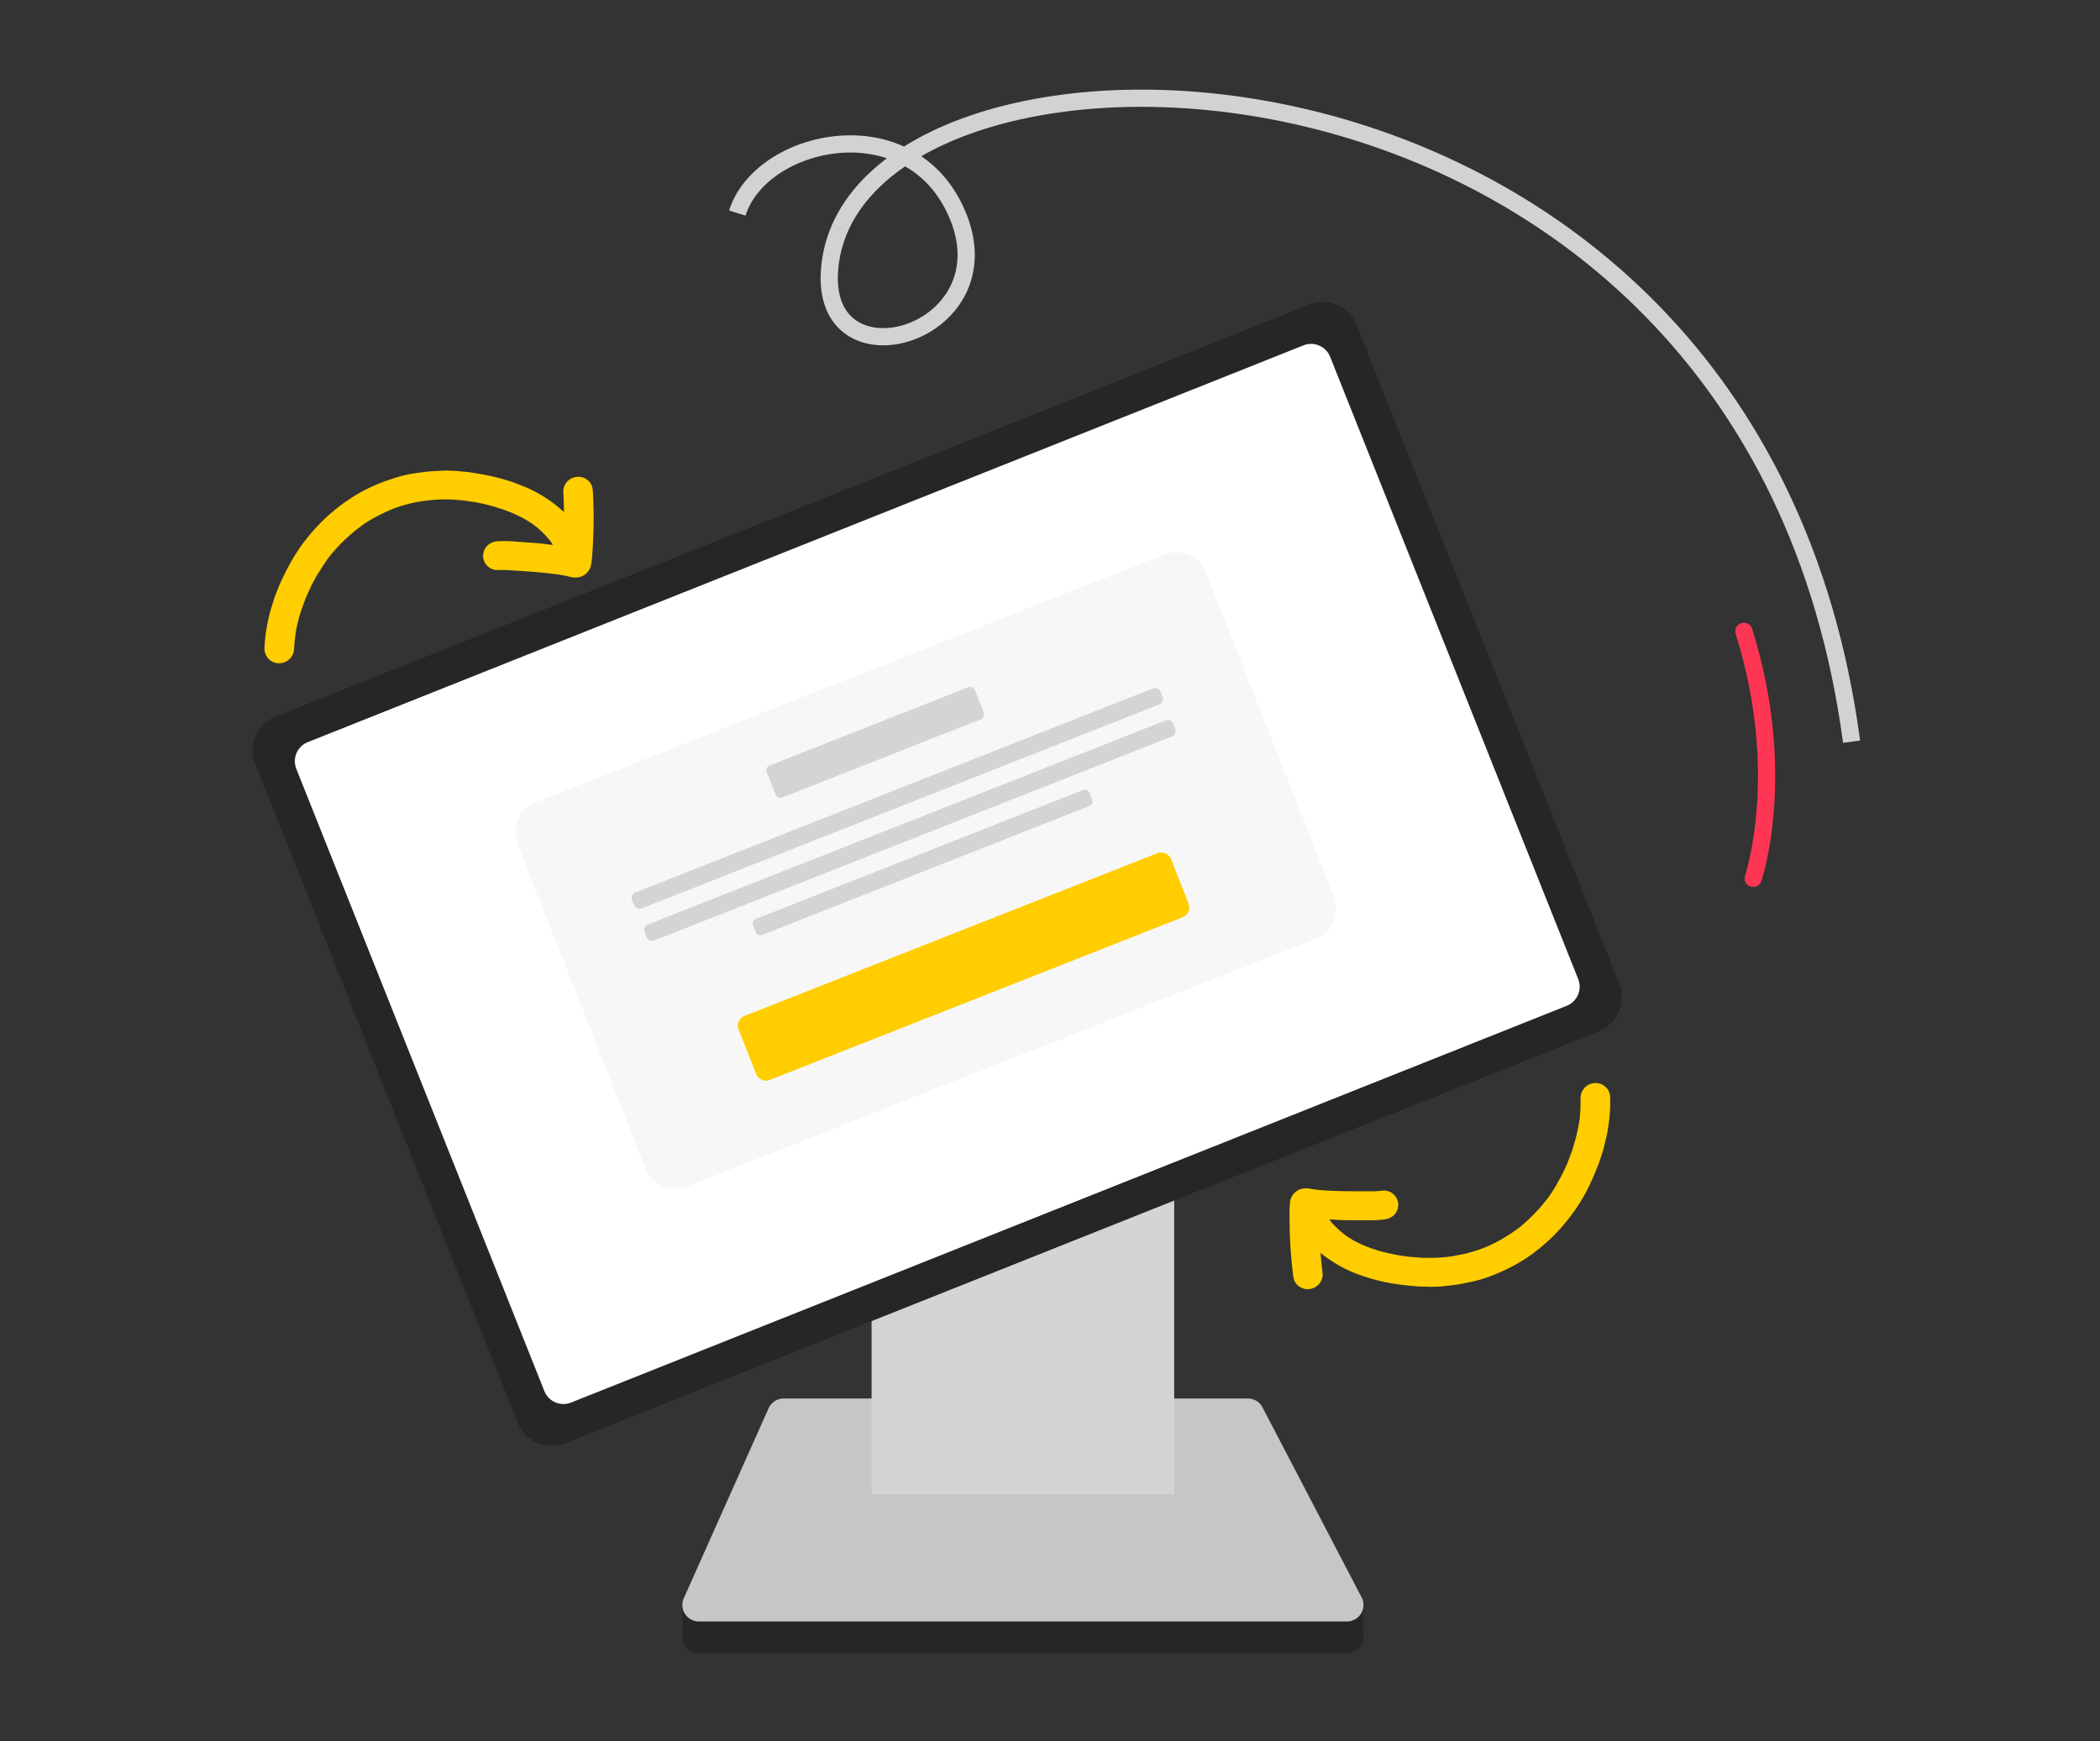 <?xml version="1.0" encoding="UTF-8"?> <svg xmlns="http://www.w3.org/2000/svg" xmlns:xlink="http://www.w3.org/1999/xlink" width="164" height="136" viewBox="0 0 164 136"><rect x="0" y="0" width="164" height="136" fill="#333333" stroke="none"/><defs><clipPath id="clip-path"><rect id="Rectangle_176" data-name="Rectangle 176" width="126.27" height="122.139" transform="translate(0 0)" fill="none"></rect></clipPath></defs><g id="Seamless_icon" data-name="Seamless/icon" transform="translate(-228 -872)"><rect id="Rectangle_156" data-name="Rectangle 156" width="164" height="136" transform="translate(228 872)" fill="none"></rect><g id="Group_545" data-name="Group 545" transform="translate(247 879)"><rect id="Rectangle_174" data-name="Rectangle 174" width="53.151" height="2.649" transform="translate(34.298 118.407)" fill="#262626"></rect><g id="Group_544" data-name="Group 544"><g id="Group_543" data-name="Group 543" clip-path="url(#clip-path)"><path id="Path_1" data-name="Path 1" d="M86.195,122.139H35.572a1.286,1.286,0,0,1-1.174-1.811l6.625-14.84a1.285,1.285,0,0,1,1.174-.762H78.456a1.282,1.282,0,0,1,1.14.691l7.74,14.841a1.287,1.287,0,0,1-1.141,1.881" fill="#262626"></path><path id="Path_2" data-name="Path 2" d="M86.195,119.651H35.572A1.286,1.286,0,0,1,34.4,117.84L41.023,103a1.285,1.285,0,0,1,1.174-.762H78.456a1.282,1.282,0,0,1,1.14.691l7.74,14.841a1.287,1.287,0,0,1-1.141,1.881" fill="#c6c6c6"></path><rect id="Rectangle_175" data-name="Rectangle 175" width="23.632" height="53.483" transform="translate(49.067 56.218)" fill="#d4d4d4"></rect><path id="Path_3" data-name="Path 3" d="M105.862,73.557,25.149,105.726a2.863,2.863,0,0,1-3.719-1.6L.93,52.69a2.864,2.864,0,0,1,1.6-3.719L83.242,16.8a2.861,2.861,0,0,1,3.719,1.6l20.5,51.436a2.861,2.861,0,0,1-1.6,3.719" fill="#262626"></path><path id="Path_4" data-name="Path 4" d="M103.352,71.564,25.6,102.553a1.608,1.608,0,0,1-2.089-.9L4.141,53.055a1.608,1.608,0,0,1,.9-2.089L82.792,19.977a1.608,1.608,0,0,1,2.089.9l19.369,48.6a1.608,1.608,0,0,1-.9,2.089" fill="#fff"></path><path id="Path_5" data-name="Path 5" d="M12.026,31.768a13.747,13.747,0,0,0-3.038.392,9.658,9.658,0,0,0-1.115.359l-.768.314c-.353.144-.69.323-1.031.493l-.728.425c-.294.17-.566.38-.848.568a13.394,13.394,0,0,0-1.414,1.169A15.216,15.216,0,0,0,2.07,36.655a1.176,1.176,0,0,1-1.618.184,1.133,1.133,0,0,1-.219-1.59A12.334,12.334,0,0,1,1.638,33.7c.231-.205.453-.43.7-.619l.737-.569c.262-.2.556-.376.832-.561.256-.174.54-.316.809-.474.335-.2.684-.363,1.034-.537a13.675,13.675,0,0,1,2.284-.866,14.355,14.355,0,0,1,5.315-.491,13.568,13.568,0,0,1,2.432.493,10.407,10.407,0,0,1,2.033.787c.351.185.714.358,1.05.569.264.164.526.329.789.495s.5.365.744.545c.122.09.236.2.352.3s.249.2.365.308a21.677,21.677,0,0,1,1.631,1.662c.234.278.459.552.676.843s.421.6.62.9A10.314,10.314,0,0,1,25.467,39.9c.005.025.006.049.011.074q.443-.649.862-1.313c.019-.033.04-.066.062-.1a1.166,1.166,0,0,1,1.617-.184,1.154,1.154,0,0,1,.442.742,1.021,1.021,0,0,1-.07.562,1.922,1.922,0,0,1-.152.285,35.258,35.258,0,0,1-2.182,3.142c-.32.406-.632.82-.977,1.205a3.691,3.691,0,0,1-.324.326,1.222,1.222,0,0,1-1.209.173,1.706,1.706,0,0,1-.668-.54c-.1-.114-.206-.223-.313-.333-.607-.589-1.25-1.137-1.906-1.676q-.532-.438-1.076-.867a8.664,8.664,0,0,0-.974-.718,1.122,1.122,0,0,1-.22-1.59,1.146,1.146,0,0,1,.75-.421,1.3,1.3,0,0,1,.868.237,9.829,9.829,0,0,1,1.153.859q.624.5,1.236,1.005c.312.258.6.534.9.8.007-.09.018-.181.022-.272a8.075,8.075,0,0,0-.235-1.533,7.459,7.459,0,0,0-.568-1.393c-.095-.172-.191-.346-.287-.518-.125-.193-.251-.387-.378-.579-.153-.237-.34-.458-.509-.684a13.967,13.967,0,0,0-1.1-1.244l-.539-.51c-.22-.211-.469-.4-.7-.593a11.905,11.905,0,0,0-1.406-.961q-.337-.18-.676-.359a10.75,10.75,0,0,0-2.062-.785,12.781,12.781,0,0,0-2.825-.374" transform="matrix(0.819, -0.574, 0.574, 0.819, -18.768, 14.895)" fill="#ffcd00"></path><path id="Path_6" data-name="Path 6" d="M96.524,91.5a13.74,13.74,0,0,0,3.05-.277,9.957,9.957,0,0,0,1.128-.317l.779-.285c.359-.13.7-.3,1.049-.454l.744-.4c.3-.16.58-.359.868-.537a13.207,13.207,0,0,0,1.457-1.114,15.441,15.441,0,0,0,1.058-1.128,1.175,1.175,0,0,1,1.623-.124,1.133,1.133,0,0,1,.16,1.6,12.363,12.363,0,0,1-1.462,1.5c-.239.2-.47.413-.721.592l-.757.541c-.27.194-.57.355-.853.529-.263.165-.551.3-.826.444-.342.182-.7.337-1.054.5a13.548,13.548,0,0,1-2.315.778,14.338,14.338,0,0,1-5.329.292,13.636,13.636,0,0,1-2.412-.584,10.345,10.345,0,0,1-2-.864c-.343-.2-.7-.384-1.028-.607q-.385-.261-.769-.524c-.253-.172-.484-.384-.724-.573-.118-.1-.228-.207-.34-.309s-.241-.209-.353-.322a21.267,21.267,0,0,1-1.567-1.722c-.224-.286-.439-.568-.645-.868s-.4-.609-.585-.926a10.308,10.308,0,0,1-1.3-3.466c0-.024,0-.049-.009-.073q-.465.632-.91,1.278c-.02.033-.042.065-.066.1a1.17,1.17,0,0,1-2.036-.635,1.012,1.012,0,0,1,.091-.56,1.87,1.87,0,0,1,.163-.279,35.573,35.573,0,0,1,2.3-3.058c.335-.393.662-.795,1.021-1.167a3.693,3.693,0,0,1,.337-.313A1.224,1.224,0,0,1,85.5,78.03a1.712,1.712,0,0,1,.647.565c.1.118.2.231.3.345.584.611,1.206,1.183,1.841,1.746q.518.458,1.043.907a8.724,8.724,0,0,0,.947.754,1.122,1.122,0,0,1,.159,1.6,1.141,1.141,0,0,1-.764.392,1.29,1.29,0,0,1-.859-.269,9.969,9.969,0,0,1-1.12-.9q-.6-.521-1.2-1.051c-.3-.27-.58-.557-.866-.837-.011.09-.026.18-.033.272a8.178,8.178,0,0,0,.177,1.54,7.561,7.561,0,0,0,.515,1.413c.089.176.178.353.268.529.118.2.236.4.356.593.144.242.322.471.483.7a13.9,13.9,0,0,0,1.056,1.284c.172.177.346.354.519.53.212.219.454.413.68.619a11.954,11.954,0,0,0,1.369,1.013l.662.384a10.784,10.784,0,0,0,2.031.862,12.785,12.785,0,0,0,2.809.48" transform="translate(-33.13 83.076) rotate(-41)" fill="#ffcd00"></path><path id="Path_7" data-name="Path 7" d="M83.732,66.336,34.689,85.668a2.548,2.548,0,0,1-3.3-1.436L21.421,58.954a2.547,2.547,0,0,1,1.436-3.3L71.9,36.318a2.547,2.547,0,0,1,3.3,1.436l9.965,25.278a2.547,2.547,0,0,1-1.436,3.3" fill="#f7f7f8"></path><path id="Path_8" data-name="Path 8" d="M73.357,64.646,41.12,77.353a.824.824,0,0,1-1.069-.464l-1.367-3.47a.824.824,0,0,1,.464-1.069L71.385,59.643a.824.824,0,0,1,1.069.464l1.367,3.47a.824.824,0,0,1-.464,1.069" fill="#ffcd00"></path><path id="Path_9" data-name="Path 9" d="M57.6,49.182,42.09,55.295a.4.4,0,0,1-.525-.228l-.689-1.749a.4.4,0,0,1,.228-.525L56.611,46.68a.405.405,0,0,1,.524.228l.69,1.75a.4.4,0,0,1-.228.524" fill="#d4d4d4"></path><path id="Path_10" data-name="Path 10" d="M71.536,48.022,31.109,63.958a.456.456,0,0,1-.591-.257l-.159-.4a.456.456,0,0,1,.257-.591L71.043,46.771a.456.456,0,0,1,.591.257l.159.4a.456.456,0,0,1-.257.591" fill="#d4d4d4"></path><path id="Path_11" data-name="Path 11" d="M72.522,50.524,32.1,66.46A.456.456,0,0,1,31.5,66.2l-.159-.4a.456.456,0,0,1,.257-.591L72.029,49.273a.456.456,0,0,1,.591.257l.159.4a.456.456,0,0,1-.257.591" fill="#d4d4d4"></path><path id="Path_12" data-name="Path 12" d="M66.089,55.95,40.5,66.037a.363.363,0,0,1-.471-.205l-.226-.574a.364.364,0,0,1,.2-.472L65.6,54.7a.363.363,0,0,1,.471.2l.227.575a.364.364,0,0,1-.205.471" fill="#d4d4d4"></path><path id="Path_13" data-name="Path 13" d="M125.6,50.935C117.736-8,47.031-7.694,45.772,14.256c-.524,9.119,14.036,4.841,9.962-4.574C52.063,1.2,40.416,3.782,38.58,9.641" fill="none" stroke="#d2d2d2" stroke-width="1.344"></path><path id="Path_14" data-name="Path 14" d="M117.189,42.313c3.507,11.126.729,19.292.729,19.292" fill="none" stroke="#ff3653" stroke-linecap="round" stroke-width="1.344"></path></g></g></g></g></svg> 